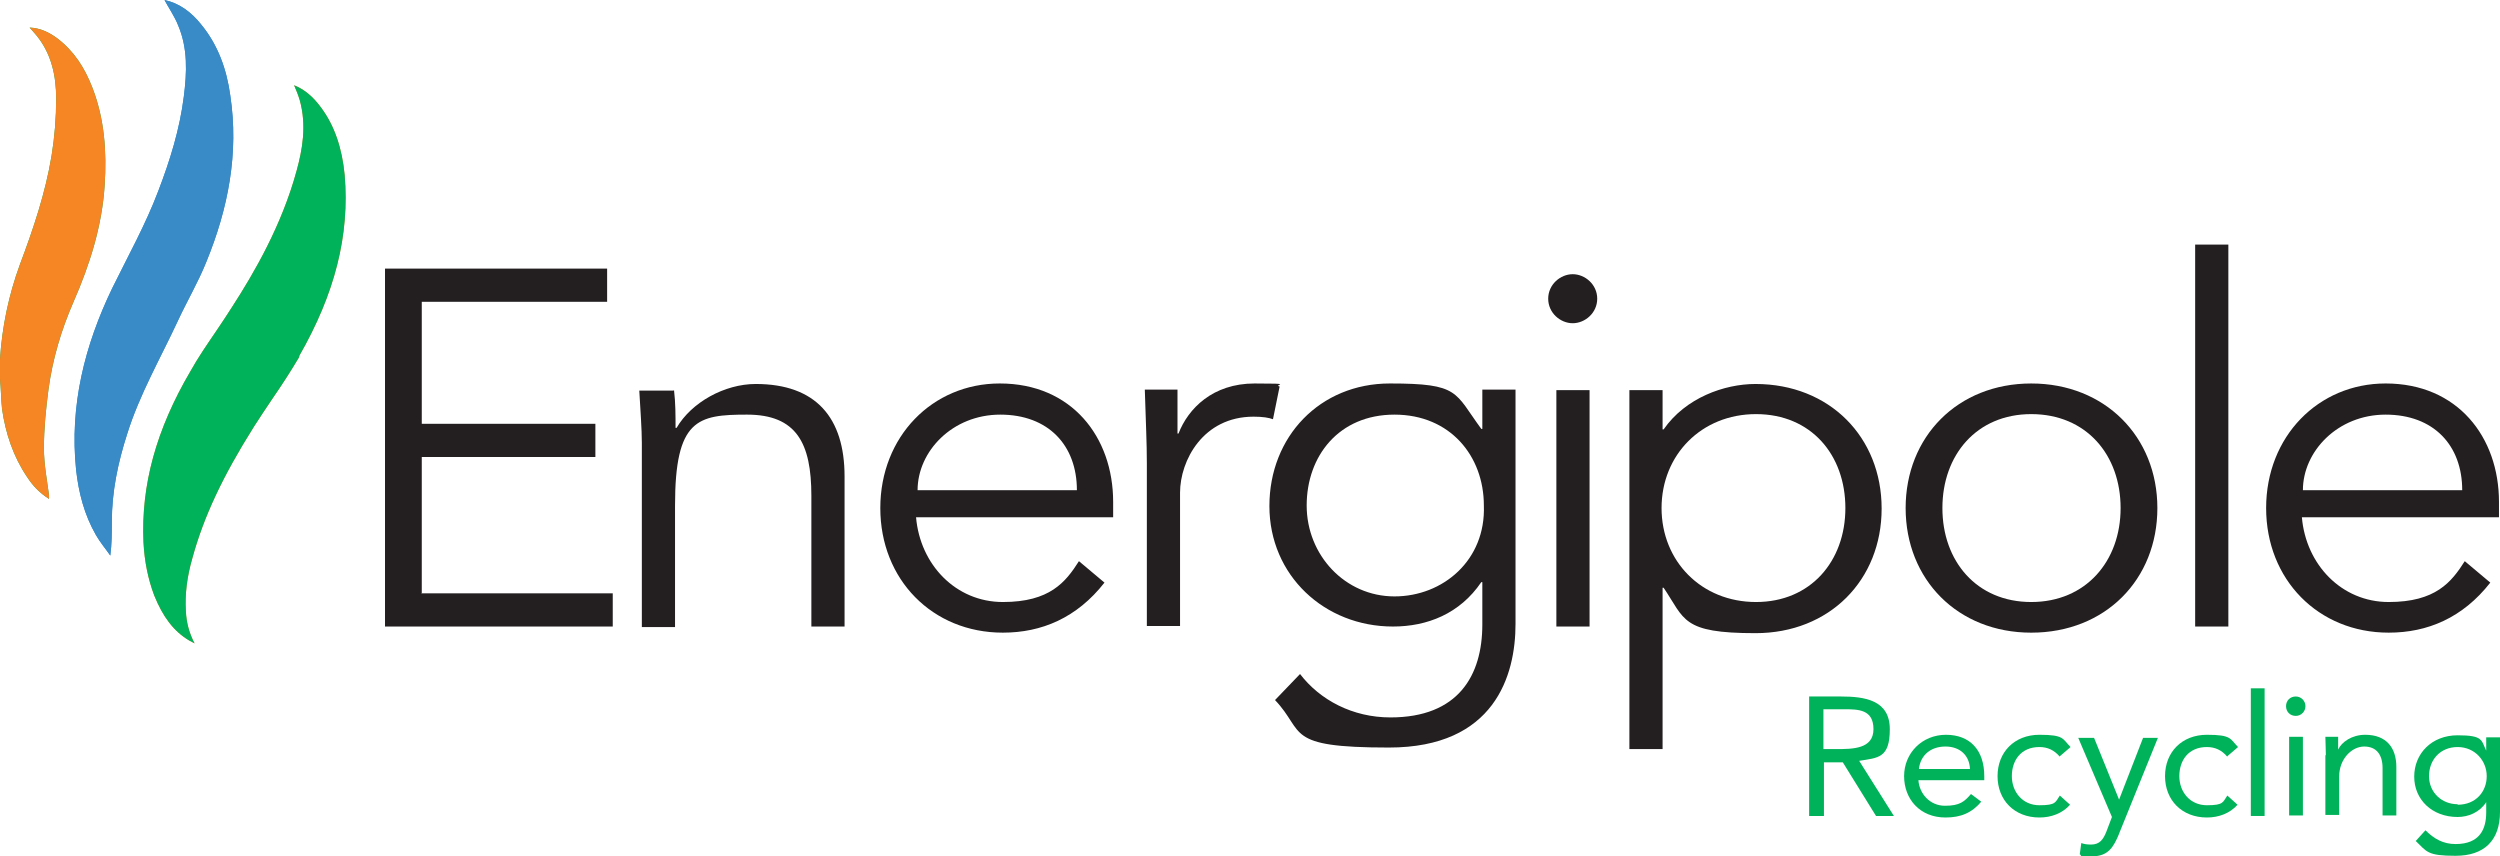 <?xml version="1.0" encoding="UTF-8"?>
<svg id="Calque_3" xmlns="http://www.w3.org/2000/svg" version="1.1" viewBox="0 0 489.6 167.7">
  <!-- Generator: Adobe Illustrator 29.2.1, SVG Export Plug-In . SVG Version: 2.1.0 Build 116)  -->
  <defs>
    <style>
      .st0 {
        fill: #00b259;
      }

      .st1 {
        fill: #231f20;
      }

      .st2 {
        fill: #398bc7;
      }

      .st3 {
        fill: #f68623;
      }
    </style>
  </defs>
  <g>
    <g>
      <g>
        <path class="st1" d="M82.5,116.2h37.5v6.5h-44.6V52.6h43.5v6.5h-36.3v23.9h34v6.5h-34v26.6Z"/>
        <path class="st1" d="M132,76.4c.3,2.5.3,5,.3,7.4h.2c2.9-5,9.4-8.6,15.5-8.6,11.8,0,17.4,6.6,17.4,18.1v29.4h-6.5v-25.6c0-10.3-2.9-15.9-12.6-15.9s-14.1.9-14.1,17.8v23.8h-6.5v-36.1c0-2.5-.3-6.8-.5-10.2h6.7Z"/>
        <path class="st1" d="M179.4,101.3c.8,9.3,7.8,16.6,17,16.6s12.3-3.9,14.9-8l5,4.2c-5.4,6.9-12.3,9.8-19.9,9.8-13.8,0-24-10.4-24-24.4s10.2-24.4,23.4-24.4c14.1,0,22.2,10.5,22.2,23.2v3h-38.6ZM210.9,96c0-8.8-5.6-14.8-15-14.8s-16.2,7.2-16.2,14.8h31.3Z"/>
        <path class="st1" d="M224.6,90.8c0-4.2-.2-7.7-.4-14.5h6.4v8.6h.2c1.9-4.9,6.7-9.8,14.9-9.8s3.5.2,4.9.6l-1.3,6.4c-.8-.3-2-.5-3.8-.5-9.9,0-14.4,8.6-14.4,14.9v26.1h-6.5v-31.9Z"/>
        <path class="st1" d="M254.6,132c3.9,5.1,10.3,8.5,17.7,8.5,13.3,0,18-8.2,18-18.2v-8.3h-.2c-4.2,6.2-10.6,8.7-17.3,8.7-13.4,0-24.2-10-24.2-23.6s9.9-24,23.6-24,12.6,1.7,17.9,8.9h.2v-7.7h6.5v45.9c0,10.1-4.1,24.2-24.8,24.2s-16.3-3-22.3-9.3l4.9-5.1ZM273.1,116.8c9.5,0,17.9-7.1,17.5-17.8,0-9.7-6.6-17.8-17.5-17.8s-17.2,8.1-17.2,17.8,7.5,17.8,17.2,17.8Z"/>
        <path class="st1" d="M308,63.3c-2.4,0-4.8-2-4.8-4.8s2.4-4.8,4.8-4.8,4.8,2,4.8,4.8-2.4,4.8-4.8,4.8ZM311.3,122.7h-6.5v-46.3h6.5v46.3Z"/>
        <path class="st1" d="M319.1,76.4h6.5v7.7h.2c4.3-6.2,11.9-8.9,18-8.9,14.5,0,24.7,10.4,24.7,24.4s-10.2,24.4-24.7,24.4-13.8-2.7-18-8.9h-.2v31.6h-6.5v-70.2ZM343.9,81.1c-10.7,0-18.5,8-18.5,18.4s7.8,18.4,18.5,18.4,17.5-8,17.5-18.4-6.7-18.4-17.5-18.4Z"/>
        <path class="st1" d="M397.8,123.9c-14.4,0-24.6-10.4-24.6-24.4s10.2-24.4,24.6-24.4,24.7,10.4,24.7,24.4-10.2,24.4-24.7,24.4ZM397.8,81.1c-10.7,0-17.4,8-17.4,18.4s6.7,18.4,17.4,18.4,17.5-8,17.5-18.4-6.7-18.4-17.5-18.4Z"/>
        <path class="st1" d="M436.4,122.7h-6.5V47.9h6.5v74.8Z"/>
        <path class="st1" d="M450.8,101.3c.8,9.3,7.8,16.6,17,16.6s12.3-3.9,14.9-8l5,4.2c-5.4,6.9-12.3,9.8-19.9,9.8-13.8,0-24-10.4-24-24.4s10.2-24.4,23.4-24.4c14.1,0,22.2,10.5,22.2,23.2v3h-38.6ZM482.2,96c0-8.8-5.6-14.8-15-14.8s-16.2,7.2-16.2,14.8h31.3Z"/>
      </g>
      <g>
        <path class="st3" d="M58.6,69.7c7-12.2,9.9-23.7,8.9-35.4-.5-5.3-2-9.7-4.6-13.2-1.6-2.2-3.3-3.6-5.3-4.4.4.9.8,1.9,1.1,2.9,1.4,5,.5,9.8-.6,13.8-2.9,10.7-8.3,20-12.7,26.8-1,1.6-2.1,3.2-3.1,4.7-1.7,2.5-3.5,5.1-5,7.8-6.7,11.4-9.7,22.3-9.2,33.5.2,3.8.9,7.2,2.1,10.4,1.7,4.2,3.8,7,6.8,8.8.4.2.7.4,1.1.6-1-1.9-1.6-4-1.7-6.3-.2-3.3.2-6.7,1.3-10.5,2.2-8,5.9-15.9,12-25.6,1.2-1.9,2.5-3.8,3.7-5.6,1.8-2.6,3.6-5.4,5.2-8.1Z"/>
        <path class="st2" d="M32.2,0c2.9.6,5.3,2.4,7.2,4.8,3.3,4,5,8.8,5.7,13.9,1.7,11.3-.4,22.1-4.7,32.6-1.6,4-3.8,7.7-5.6,11.6-3.4,7.3-7.5,14.4-9.9,22.1-1.8,5.6-3,11.3-3,17.2,0,2.2,0,4.3-.3,6.6-.9-1.3-2-2.6-2.8-4-2.3-4-3.4-8.3-3.9-12.8-1.3-12.6,1.7-24.4,7.1-35.6,3.1-6.3,6.5-12.4,9-19,2.3-6,4.2-12.1,5-18.5.6-4.7.8-9.4-1.1-13.9-.7-1.8-1.9-3.5-2.8-5.2Z"/>
        <path class="st0" d="M0,74.2c0-.6,0-1.2,0-1.8,0-.7,0-1.4,0-2,.4-6.4,1.7-12.6,3.9-18.6,2.6-6.9,5-14,6.2-21.3.6-3.7.9-7.4.9-11.2,0-4.4-.9-8.7-3.8-12.3-.4-.5-.8-.9-1.4-1.6,2.2.1,3.9,1,5.4,2.1,3.3,2.5,5.4,5.8,6.9,9.7,2.4,6.2,2.8,12.6,2.4,19-.5,8-2.9,15.6-6.1,22.9-2.4,5.5-4.1,11.2-4.9,17.1-.5,3.8-.9,7.7-.9,11.6,0,3.1.6,6.2,1,9.2,0,.2,0,.4,0,.7-1.9-1.2-3.2-2.6-4.3-4.3-2.7-4-4.2-8.5-4.9-13.3C.2,78.2.2,76.2,0,74.2Z"/>
      </g>
    </g>
    <g>
      <path class="st0" d="M58.6,69.7c7-12.2,9.9-23.7,8.9-35.4-.5-5.3-2-9.7-4.6-13.2-1.6-2.2-3.3-3.6-5.3-4.4.4.9.8,1.9,1.1,2.9,1.4,5,.5,9.8-.6,13.8-2.9,10.7-8.3,20-12.7,26.8-1,1.6-2.1,3.2-3.1,4.7-1.7,2.5-3.5,5.1-5,7.8-6.7,11.4-9.7,22.3-9.2,33.5.2,3.8.9,7.2,2.1,10.4,1.7,4.2,3.8,7,6.8,8.8.4.2.7.4,1.1.6-1-1.9-1.6-4-1.7-6.3-.2-3.3.2-6.7,1.3-10.5,2.2-8,5.9-15.9,12-25.6,1.2-1.9,2.5-3.8,3.7-5.6,1.8-2.6,3.6-5.4,5.2-8.1Z"/>
      <path class="st2" d="M32.2,0c2.9.6,5.3,2.4,7.2,4.8,3.3,4,5,8.8,5.7,13.9,1.7,11.3-.4,22.1-4.7,32.6-1.6,4-3.8,7.7-5.6,11.6-3.4,7.3-7.5,14.4-9.9,22.1-1.8,5.6-3,11.3-3,17.2,0,2.2,0,4.3-.3,6.6-.9-1.3-2-2.6-2.8-4-2.3-4-3.4-8.3-3.9-12.8-1.3-12.6,1.7-24.4,7.1-35.6,3.1-6.3,6.5-12.4,9-19,2.3-6,4.2-12.1,5-18.5.6-4.7.8-9.4-1.1-13.9-.7-1.8-1.9-3.5-2.8-5.2Z"/>
      <path class="st3" d="M0,74.2c0-.6,0-1.2,0-1.8,0-.7,0-1.4,0-2,.4-6.4,1.7-12.6,3.9-18.6,2.6-6.9,5-14,6.2-21.3.6-3.7.9-7.4.9-11.2,0-4.4-.9-8.7-3.8-12.3-.4-.5-.8-.9-1.4-1.6,2.2.1,3.9,1,5.4,2.1,3.3,2.5,5.4,5.8,6.9,9.7,2.4,6.2,2.8,12.6,2.4,19-.5,8-2.9,15.6-6.1,22.9-2.4,5.5-4.1,11.2-4.9,17.1-.5,3.8-.9,7.7-.9,11.6,0,3.1.6,6.2,1,9.2,0,.2,0,.4,0,.7-1.9-1.2-3.2-2.6-4.3-4.3-2.7-4-4.2-8.5-4.9-13.3C.2,78.2.2,76.2,0,74.2Z"/>
    </g>
  </g>
  <g>
    <path class="st0" d="M354.3,136.4h6.2c4.7,0,9.6.7,9.6,6.4s-2.3,5.6-6,6.2l6.8,10.8h-3.5l-6.5-10.5h-3.7v10.5h-2.9v-23.4ZM357.1,146.7h2.5c3.2,0,7.3,0,7.3-3.9s-3-3.9-5.8-3.9h-4v7.7Z"/>
    <path class="st0" d="M388.1,156.9c-1.9,2.3-4.1,3.2-7.1,3.2-5,0-8.1-3.6-8.1-8.1s3.5-8.1,8.2-8.1,7.5,3,7.5,8.1v.8h-12.9c.2,2.7,2.3,5,5.2,5s3.8-.8,5.1-2.3l2,1.5ZM385.8,150.6c-.1-2.6-1.9-4.4-4.8-4.4s-4.9,1.7-5.2,4.4h10Z"/>
    <path class="st0" d="M403.4,148.2c-1.1-1.3-2.4-1.9-4-1.9-3.6,0-5.4,2.6-5.4,5.7s2.1,5.7,5.4,5.7,3.1-.6,4-1.9l2,1.8c-1.5,1.7-3.7,2.5-6,2.5-4.9,0-8.2-3.4-8.2-8.1s3.3-8.1,8.2-8.1,4.5.8,6.1,2.4l-2.1,1.8Z"/>
    <path class="st0" d="M415,163.3c-1.1,2.6-2.1,4.4-5.3,4.4s-1.7,0-2.4-.4l.3-2.2c.5.2,1.1.3,1.9.3,1.7,0,2.4-1,3-2.5l1.1-2.9-6.6-15.5h3.1l4.9,12.1h0l4.7-12.1h2.9l-7.7,19Z"/>
    <path class="st0" d="M436.2,148.2c-1.1-1.3-2.4-1.9-4-1.9-3.6,0-5.4,2.6-5.4,5.7s2.1,5.7,5.4,5.7,3.1-.6,4-1.9l2,1.8c-1.5,1.7-3.7,2.5-6,2.5-4.9,0-8.2-3.4-8.2-8.1s3.3-8.1,8.2-8.1,4.5.8,6.1,2.4l-2.1,1.8Z"/>
    <path class="st0" d="M440.8,134.8h2.7v25h-2.7v-25Z"/>
    <path class="st0" d="M449.6,136.4c1.1,0,1.9.9,1.9,1.9s-.8,1.9-1.9,1.9-1.9-.8-1.9-1.9.8-1.9,1.9-1.9ZM448.3,144.3h2.7v15.4h-2.7v-15.4Z"/>
    <path class="st0" d="M455.5,148c0-1.4-.1-2.6-.1-3.7h2.5c0,.8,0,1.7,0,2.5h0c.7-1.5,2.7-2.9,5.3-2.9,4.2,0,6.1,2.6,6.1,6.3v9.5h-2.7v-9.3c0-2.6-1.2-4.2-3.6-4.2s-4.9,2.4-4.9,5.9v7.5h-2.7v-11.8Z"/>
    <path class="st0" d="M489.6,159c0,5.6-3.1,8.6-8.7,8.6s-5.6-.8-7.8-2.9l1.9-2.1c1.7,1.7,3.5,2.7,5.9,2.7,4.8,0,6-3,6-6.2v-2h0c-1.3,2-3.5,2.9-5.6,2.9-5,0-8.5-3.4-8.5-7.9s3.4-8.1,8.5-8.1,4.6,1,5.6,3h0v-2.6h2.7v14.8ZM481.3,157.6c3.6,0,5.7-2.6,5.7-5.6s-2.3-5.7-5.7-5.7-5.6,2.5-5.6,5.7,2.5,5.5,5.6,5.5Z"/>
  </g>
</svg>
